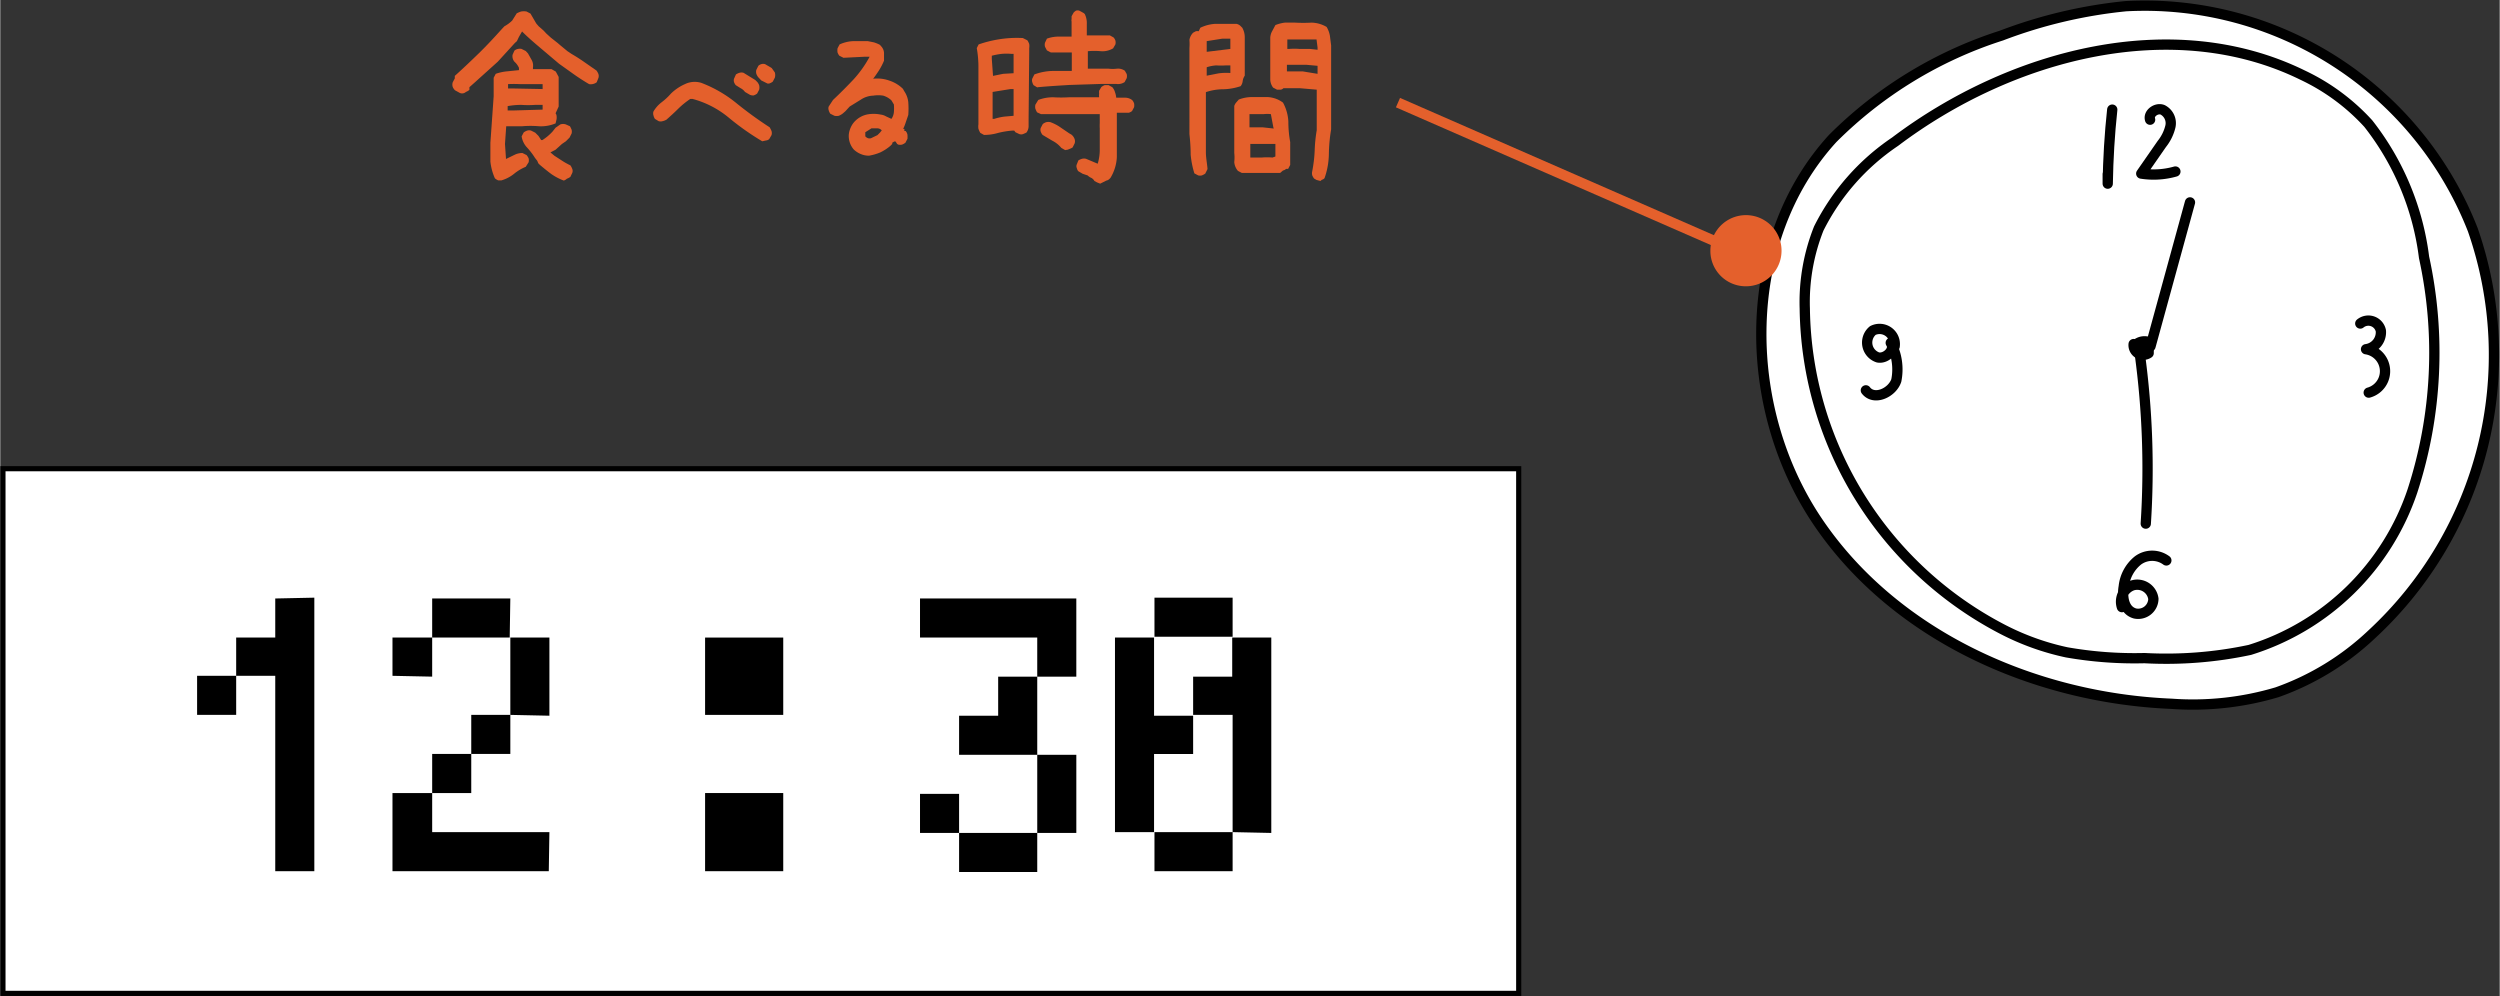 <svg xmlns="http://www.w3.org/2000/svg" width="42.87mm" height="17.08mm" viewBox="0 0 121.53 48.43"><rect x="0" y="0" width="121.53" height="48.43" fill="#333333" stroke="none"/><defs><style>.cls-1,.cls-3{fill:#fff;}.cls-1,.cls-3,.cls-4{stroke:#000;}.cls-1,.cls-5{stroke-miterlimit:10;}.cls-1{stroke-width:0.25px;}.cls-2{fill:#e4602c;}.cls-3,.cls-4{stroke-linecap:round;stroke-linejoin:round;}.cls-3,.cls-4,.cls-5{stroke-width:0.5px;}.cls-4,.cls-5{fill:none;}.cls-5{stroke:#e4602c;}</style></defs><g id="レイヤー_2" data-name="レイヤー 2"><g id="文字_新_" data-name="文字（新）"><rect class="cls-1" x="0.13" y="22.79" width="73.7" height="25.51"/><path d="M9.57,34.76v-1.9h1.9v1.9Zm5.7-5.7v13.3h-1.9v-9.5h-1.9V31h1.9v-1.9Z"/><path d="M19.07,32.86V31H21v1.9Zm7.6,9.5h-7.6v-3.8H21v1.9h5.7ZM24.77,31H21v-1.9h3.8ZM21,38.56v-1.9h1.9v1.9Zm1.9-1.9v-1.9h1.9v1.9Zm1.9-1.9V31h1.9v3.8Z"/><path d="M38.07,34.76h-3.8V31h3.8Zm0,7.6h-3.8v-3.8h3.8Z"/><path d="M44.72,31v-1.9h7.6v3.8h-1.9V31Zm0,9.5v-1.9h1.9v1.9h3.8v1.9h-3.8v-1.9Zm1.9-3.8v-1.9h1.9v-1.9h1.9v3.8h1.9v3.8h-1.9v-3.8Z"/><path d="M59.92,40.46v-5.7H58v1.9h-1.9v3.8h-1.9V31h1.9v3.8H58v-1.9h1.9V31h1.9v9.5Zm0-9.5h-3.8v-1.9h3.8Zm0,11.4h-3.8v-1.9h3.8Z"/><path class="cls-2" d="M22.31,4.5l-.2-.11A.51.51,0,0,1,22,4.23.37.37,0,0,1,22,4l.1-.19h0l0-.06,0-.06c.39-.35.78-.72,1.17-1.1s.75-.77,1.1-1.16l.14-.15A1.72,1.72,0,0,0,24.89,1l.22-.35a1.33,1.33,0,0,1,.21-.09.77.77,0,0,1,.27,0l.19.1.28.48,0,0,.12.14.24.21.13.14.22.2.33.26.14.12.34.28v0l.21.14v0c.21.12.41.25.61.39l.59.41a.83.83,0,0,1,.09.16.3.3,0,0,1,0,.21L29,4a.47.47,0,0,1-.37.09c-.24-.14-.49-.3-.73-.47l-.73-.52-.91-.77c-.31-.26-.61-.52-.89-.8l-.15.26L25.12,2l-.1.09-.2.22L24.19,3,23.08,4l-.27.24,0,.06h0l0,.07a.59.59,0,0,1-.17.1A.27.27,0,0,1,22.31,4.5Zm2.06,4.27-.16,0a.59.59,0,0,1-.16-.1,2.68,2.68,0,0,1-.22-.82c0-.29,0-.59,0-.9l.16-2.27,0-.65,0-.07,0-.18.1-.19a2.25,2.25,0,0,1,.54-.12l.59-.06V3.3A.87.87,0,0,0,25,3a.41.41,0,0,1-.09-.34l.09-.2a.38.38,0,0,1,.17-.08.37.37,0,0,1,.18,0l.2.1.11.12.18.32a.56.56,0,0,1,.06.36l0,.08h.53l.37,0,.21.12.14.26v.92l0,.13,0,.39L27,5.51a.24.24,0,0,1,.05.13.76.76,0,0,1,0,.15L27,6a1.85,1.85,0,0,1-.79.14,4.8,4.8,0,0,0-.85,0l-.27,0H24.6L24.54,7l.05.73h0L25,7.53a.86.86,0,0,1,.39-.09l.2.1a.7.7,0,0,1,.1.16.41.41,0,0,1,0,.19l-.14.22a2.3,2.3,0,0,0-.58.35A1.76,1.76,0,0,1,24.37,8.77Zm2-4.44V4.09h-.55l-.56,0a5.48,5.48,0,0,0-.57,0v.06l0,.15h.18Zm0,1V5.18l0-.08H26a4.72,4.72,0,0,1-.66,0,3.63,3.63,0,0,0-.67.06v.21H25ZM27.4,8.78a2.73,2.73,0,0,1-.61-.32c-.19-.14-.37-.29-.55-.44l-.08-.08-.05-.12h0L26,7.68a3.47,3.47,0,0,0-.38-.5,1,1,0,0,1-.27-.55l.1-.19a.56.56,0,0,1,.17-.09.31.31,0,0,1,.19,0l.2.1.16.16.13.2h.06a2.48,2.48,0,0,0,.26-.19,2.44,2.44,0,0,0,.23-.22L27,6.21l.23-.16a.41.41,0,0,1,.27,0l.2.09a1.3,1.3,0,0,1,.08.17.37.37,0,0,1,0,.18l-.1.2-.08.08-.1.1L27.31,7h0V7L27,7.28l-.25.13v0l.19.16v0l.4.26a3.59,3.59,0,0,0,.38.21.7.7,0,0,1,.09.17.26.26,0,0,1,0,.2l-.09.19a.7.7,0,0,1-.17.09A.4.4,0,0,1,27.4,8.78Z"/><path class="cls-2" d="M37.05,6.87a12.68,12.68,0,0,1-1.63-1.15,4.62,4.62,0,0,0-1.76-.91h-.11v0a4.13,4.13,0,0,0-.6.49c-.18.18-.37.35-.56.52a.67.67,0,0,1-.18.07.34.34,0,0,1-.2,0l-.18-.11a.51.51,0,0,1-.07-.17.31.31,0,0,1,0-.19,1.55,1.55,0,0,1,.4-.45,3,3,0,0,0,.45-.42,2.33,2.33,0,0,1,.68-.46,1.09,1.09,0,0,1,.8-.06,6.17,6.17,0,0,1,1.72,1,18.66,18.66,0,0,0,1.6,1.16,1.51,1.51,0,0,1,.09.18.34.34,0,0,1,0,.2l-.11.19a.26.26,0,0,1-.16.07Zm-.6-2.26-.24-.14A.6.6,0,0,0,36,4.29l-.24-.15A.53.53,0,0,1,35.68,4a.27.27,0,0,1,0-.18l.09-.2a.65.65,0,0,1,.17-.08.34.34,0,0,1,.2,0l.57.35.1.1a.51.51,0,0,1,.09.16.48.48,0,0,1,0,.21l-.1.19a.56.56,0,0,1-.17.09A.37.37,0,0,1,36.45,4.61Zm.85-.55L37,3.91l-.15-.16a.56.56,0,0,1-.09-.17.36.36,0,0,1,0-.18l.1-.2A.35.35,0,0,1,37,3.12a.31.31,0,0,1,.19,0l.32.19.15.21a.44.44,0,0,1,0,.26l-.1.19a.56.56,0,0,1-.17.09A.28.28,0,0,1,37.3,4.06Z"/><path class="cls-2" d="M42.24,7.57a1,1,0,0,1-.4-.08,1.11,1.11,0,0,1-.34-.22,1,1,0,0,1-.24-.75,1.1,1.1,0,0,1,.1-.34,1,1,0,0,1,.21-.3,1.16,1.16,0,0,1,.56-.31,1.68,1.68,0,0,1,.67,0,.66.66,0,0,1,.27.09l.26.12a.66.66,0,0,0,.12-.33,2.28,2.28,0,0,0,0-.37l-.12-.2a1,1,0,0,0-.4-.23,1.51,1.51,0,0,0-.48,0,1.15,1.15,0,0,0-.6.19l-.55.34,0,0-.21.23-.14.12a.77.77,0,0,1-.18.1.47.47,0,0,1-.21,0l-.2-.1a.53.53,0,0,1-.08-.17.28.28,0,0,1,0-.18l.21-.32c.33-.31.65-.63,1-1a5.51,5.51,0,0,0,.78-1.1l-.27,0L41,2.81l-.2-.1a.51.51,0,0,1-.09-.16.64.64,0,0,1,0-.2l.1-.19A1.77,1.77,0,0,1,41.47,2c.24,0,.48,0,.71,0l.3.06a1.78,1.78,0,0,1,.29.12l.07.08a.51.51,0,0,1,.13.31c0,.12,0,.25,0,.38a3.17,3.17,0,0,1-.23.45c-.09.14-.19.29-.3.43a1.71,1.71,0,0,1,.79.09,1.68,1.68,0,0,1,.66.4l.06.11h0a1.14,1.14,0,0,1,.2.54,4.26,4.26,0,0,1,0,.62l-.12.35a2.52,2.52,0,0,1-.13.33l.06,0v0h0l0,.1.06,0a.38.38,0,0,1,.09.18,1.34,1.34,0,0,1,0,.2l-.1.19a.65.65,0,0,1-.16.09.4.4,0,0,1-.19,0L43.61,7l-.08-.12h-.06l-.1.06V7l-.1.1a2.3,2.3,0,0,1-.48.31A2.48,2.48,0,0,1,42.24,7.57Zm.41-1,.12-.12.09-.11a.29.29,0,0,0-.23-.1h-.27l-.3.19,0,.2a.38.38,0,0,0,.13.09.26.26,0,0,0,.15,0Z"/><path class="cls-2" d="M47.83,6.56l-.18-.1v0h0a1.13,1.13,0,0,1-.09-.2.83.83,0,0,1,0-.22l0-.35,0-1.35c0-.32,0-.65,0-1a5.19,5.19,0,0,0-.08-1l.09-.18a5.75,5.75,0,0,1,1-.25,5.44,5.44,0,0,1,1.15-.06l.22.11a.76.76,0,0,1,.09.18.67.67,0,0,1,0,.2l0,.2L50,5.76c0,.11,0,.23,0,.36a.51.51,0,0,1-.11.33l-.16.07a.28.28,0,0,1-.18,0l-.19-.09-.06-.08h-.09a4.16,4.16,0,0,0-.72.12A2.33,2.33,0,0,1,47.83,6.56Zm1.44-3h0l0-.94h-.1a2.63,2.63,0,0,0-.49,0,3.55,3.55,0,0,0-.47.09l0,.15.06.83h0l.49-.1Zm0,2.07,0-.54,0-.76h-.15l-.87.14,0,1.31h.08a2.68,2.68,0,0,1,.49-.11Zm1.15-1.38-.18-.11A.65.65,0,0,1,50.18,4a.28.28,0,0,1,0-.18l.1-.2a2.7,2.7,0,0,1,.88-.17l.94,0V2.75l0-.2h-.24l-.78,0-.19-.1-.09-.17a.36.36,0,0,1,0-.21l.09-.19a1.63,1.63,0,0,1,.59-.1c.2,0,.41,0,.61,0V1.05a.25.25,0,0,1,0-.12s0-.09,0-.14l.1-.18A.56.56,0,0,1,52.3.52a.25.25,0,0,1,.17,0l.2.11.06.05a1,1,0,0,1,.1.49c0,.18,0,.37,0,.55H53l.95,0,.18.1a.46.46,0,0,1,.09.15.4.4,0,0,1,0,.19l-.11.19a1,1,0,0,1-.59.14,3.43,3.43,0,0,0-.64,0V2.7l0,.64H53l.89,0a1.71,1.71,0,0,0,.4,0,.57.57,0,0,1,.39.1l.09.16a.41.41,0,0,1,0,.2l-.1.19a.57.57,0,0,1-.41.09h-.43l-.26,0L52,4.13C51.51,4.16,51,4.19,50.45,4.24Zm3.06,4.68-.15-.06-.13-.07a.36.36,0,0,0-.15-.15.57.57,0,0,1-.18-.12l-.24-.08-.22-.13a.46.46,0,0,1-.07-.16.22.22,0,0,1,0-.16l.08-.2a.71.71,0,0,1,.18-.08.4.4,0,0,1,.19,0l.57.24a2.34,2.34,0,0,0,.1-.71v-1a2.44,2.44,0,0,1,0-.27l0-.33V5.55h-.69l0,0-.81,0-.74,0-.62,0-.19-.09a1.3,1.3,0,0,1-.08-.17.44.44,0,0,1,0-.2l.14-.23a2,2,0,0,1,.73-.13,6.37,6.37,0,0,0,.76,0l.82,0h.65v0a.64.64,0,0,1,0-.17.76.76,0,0,1,0-.15l.11-.18a.65.65,0,0,1,.16-.09h.19l.18.1a.63.63,0,0,1,.13.24,1.07,1.07,0,0,1,.06.27h.42a.56.56,0,0,1,.36.12.51.51,0,0,1,.09.16.54.54,0,0,1,0,.18l-.1.19a.55.55,0,0,1-.15.08l-.17,0-.42,0v0l0,.44,0,.28v.35c0,.37,0,.74,0,1.1a2.14,2.14,0,0,1-.31,1l-.06.06a.27.27,0,0,1-.14.07Zm-1.7-1.63-.19-.11a1.36,1.36,0,0,0-.44-.35l-.47-.28a.51.51,0,0,1-.09-.16.28.28,0,0,1,0-.18l.1-.19a.56.56,0,0,1,.17-.09.44.44,0,0,1,.2,0,2.08,2.08,0,0,1,.47.24l.44.3v0l.12.07.06.06a.51.51,0,0,1,.09.16.34.34,0,0,1,0,.2l-.1.2a.85.85,0,0,1-.17.08A.37.37,0,0,1,51.81,7.29Z"/><path class="cls-2" d="M58.25,8.53l-.19-.1a4.45,4.45,0,0,1-.18-.91q0-.46-.06-1V5.64l0-.66V4.12l0,0V2.34a2.69,2.69,0,0,0,0-.4A.65.65,0,0,1,58,1.59l.13-.07a.32.32,0,0,1,.14,0l.08-.17a1.92,1.92,0,0,1,.72-.19c.26,0,.51,0,.78,0l.26,0a.42.42,0,0,1,.22.13l.06.06a.94.94,0,0,1,.12.47c0,.17,0,.34,0,.51v.9l0,.14,0,.31a.59.59,0,0,0-.1.26.49.49,0,0,1-.1.25,2.84,2.84,0,0,1-.84.15,2.66,2.66,0,0,0-.85.14l0,1.23v.82c0,.29,0,.57,0,.86s.06.56.08.83l-.11.22a.7.7,0,0,1-.17.09A.4.4,0,0,1,58.25,8.53Zm1.56-6.15,0-.5h-.39L58.66,2l0,.52h0Zm0,1.17V3.44l0-.26-.22,0a3.59,3.59,0,0,1-.47,0,1.87,1.87,0,0,0-.46.09v.41h0l.56-.11A2.66,2.66,0,0,1,59.81,3.55Zm2.42,4.86-.31,0-.28,0-.21,0h-.8l-.26,0-.19-.1A.73.73,0,0,1,60,7.88,2.12,2.12,0,0,0,60,7.43V6.48L60,6l0-.71s0-.1,0-.14A.54.54,0,0,1,60.08,5l.14-.16a1.79,1.79,0,0,1,.61-.12h.66a1.36,1.36,0,0,1,.88.27,2.14,2.14,0,0,1,.26.92q0,.51.09,1v.93l0,.18-.1.19-.1,0v0a.28.28,0,0,1-.15.08ZM61.9,6.19l-.12-.64a1.48,1.48,0,0,0-.35,0h-.37l-.32,0,0,.41,0,.23H61l.37,0,.55.06ZM62,7.61V7l0,0-.94,0-.28,0v.45l0,.21h.55a3.08,3.08,0,0,1,.53,0ZM64.19,8.8,64,8.75l-.12-.07a.65.65,0,0,1-.09-.16.41.41,0,0,1,0-.19,6.75,6.75,0,0,0,.12-1,7.19,7.19,0,0,1,.1-1V5.43l0-.64,0-.43-.81-.07q-.39,0-.81,0a.24.24,0,0,1-.13.07h-.18l-.19-.1a.68.68,0,0,1-.14-.41V3.36l0-.43V2.06l0-.23a.75.75,0,0,1,.1-.33l.15-.28a1.83,1.83,0,0,1,.46-.12l.5,0a7,7,0,0,0,.8,0,1.51,1.51,0,0,1,.73.21v0h0a1.23,1.23,0,0,1,.16.43l.06.47v.83h0v.79l0,0V4.8l0,.57,0,0v.92a7.87,7.87,0,0,0-.11,1.2,3.68,3.68,0,0,1-.21,1.17.22.22,0,0,1-.13.08Zm-.14-5.21V3.2l-.55-.05h-.57l-.37,0,0,.32c.26,0,.52,0,.76,0Zm0-1.17V2.31L64,1.92l-.68,0-.66,0-.08,0V2l0,.38h.08a3,3,0,0,1,.52,0h.51Z"/><path class="cls-3" d="M103.36.3a17.13,17.13,0,0,1,16.86,10.87,18.5,18.5,0,0,1-4.91,19.67,13,13,0,0,1-4.61,2.82,14.32,14.32,0,0,1-5.13.56c-6.69-.28-13.47-3.32-17.21-8.87s-3.78-13.68.74-18.62a20.38,20.38,0,0,1,8.2-5A23.5,23.5,0,0,1,103.36.3Z"/><path class="cls-3" d="M87.74,15a9.68,9.68,0,0,1,.68-3.89,11.06,11.06,0,0,1,3.71-4.22c5.62-4.24,13.48-6.34,19.81-3.24a10.23,10.23,0,0,1,3.2,2.36,13.18,13.18,0,0,1,2.71,6.5,21.73,21.73,0,0,1-.56,11.35,12.14,12.14,0,0,1-7.91,7.74,19.48,19.48,0,0,1-5.12.4,19.09,19.09,0,0,1-3.78-.28,12.4,12.4,0,0,1-3.14-1.13A17.83,17.83,0,0,1,87.74,15Z"/><path class="cls-4" d="M102.69,5.33c-.13,1.2-.2,2.4-.22,3.6,0-.16,0-.31,0-.47"/><path class="cls-4" d="M104.53,5.82c-.1-.31.31-.6.61-.48a.73.73,0,0,1,.38.8,2.16,2.16,0,0,1-.42.86l-1,1.44a3.88,3.88,0,0,0,1.66-.1"/><path class="cls-4" d="M114.75,15.73a.62.62,0,0,1,1,.35.83.83,0,0,1-.72.9,1.08,1.08,0,0,1,.13,2.11"/><path class="cls-4" d="M105.32,27.25a1.16,1.16,0,0,0-1.38,0,1.88,1.88,0,0,0-.69,1.27c-.09.51,0,1.16.55,1.31a.74.74,0,0,0,.89-.71.79.79,0,0,0-1-.66.84.84,0,0,0-.53,1.06"/><path class="cls-4" d="M92.11,16.84a.74.74,0,0,0-1.06-.77.76.76,0,0,0,.25,1.31c.4.08.86-.39.62-.71a2.74,2.74,0,0,1,.27,1.83c-.2.6-1.08,1-1.48.48"/><path class="cls-4" d="M104.22,17a.76.76,0,0,0-.49-.27.47.47,0,0,0,.73.44v-.54a.62.62,0,0,0-.6.11"/><path class="cls-4" d="M106.47,9.84l-1.92,7"/><path class="cls-4" d="M104.32,25.46a41.38,41.38,0,0,0-.29-8.25"/><path class="cls-2" d="M83.15,12.19a1.73,1.73,0,1,1,1.73,1.73A1.72,1.72,0,0,1,83.15,12.19Z"/><line class="cls-5" x1="67.96" y1="4.99" x2="84.88" y2="12.39"/></g></g></svg>